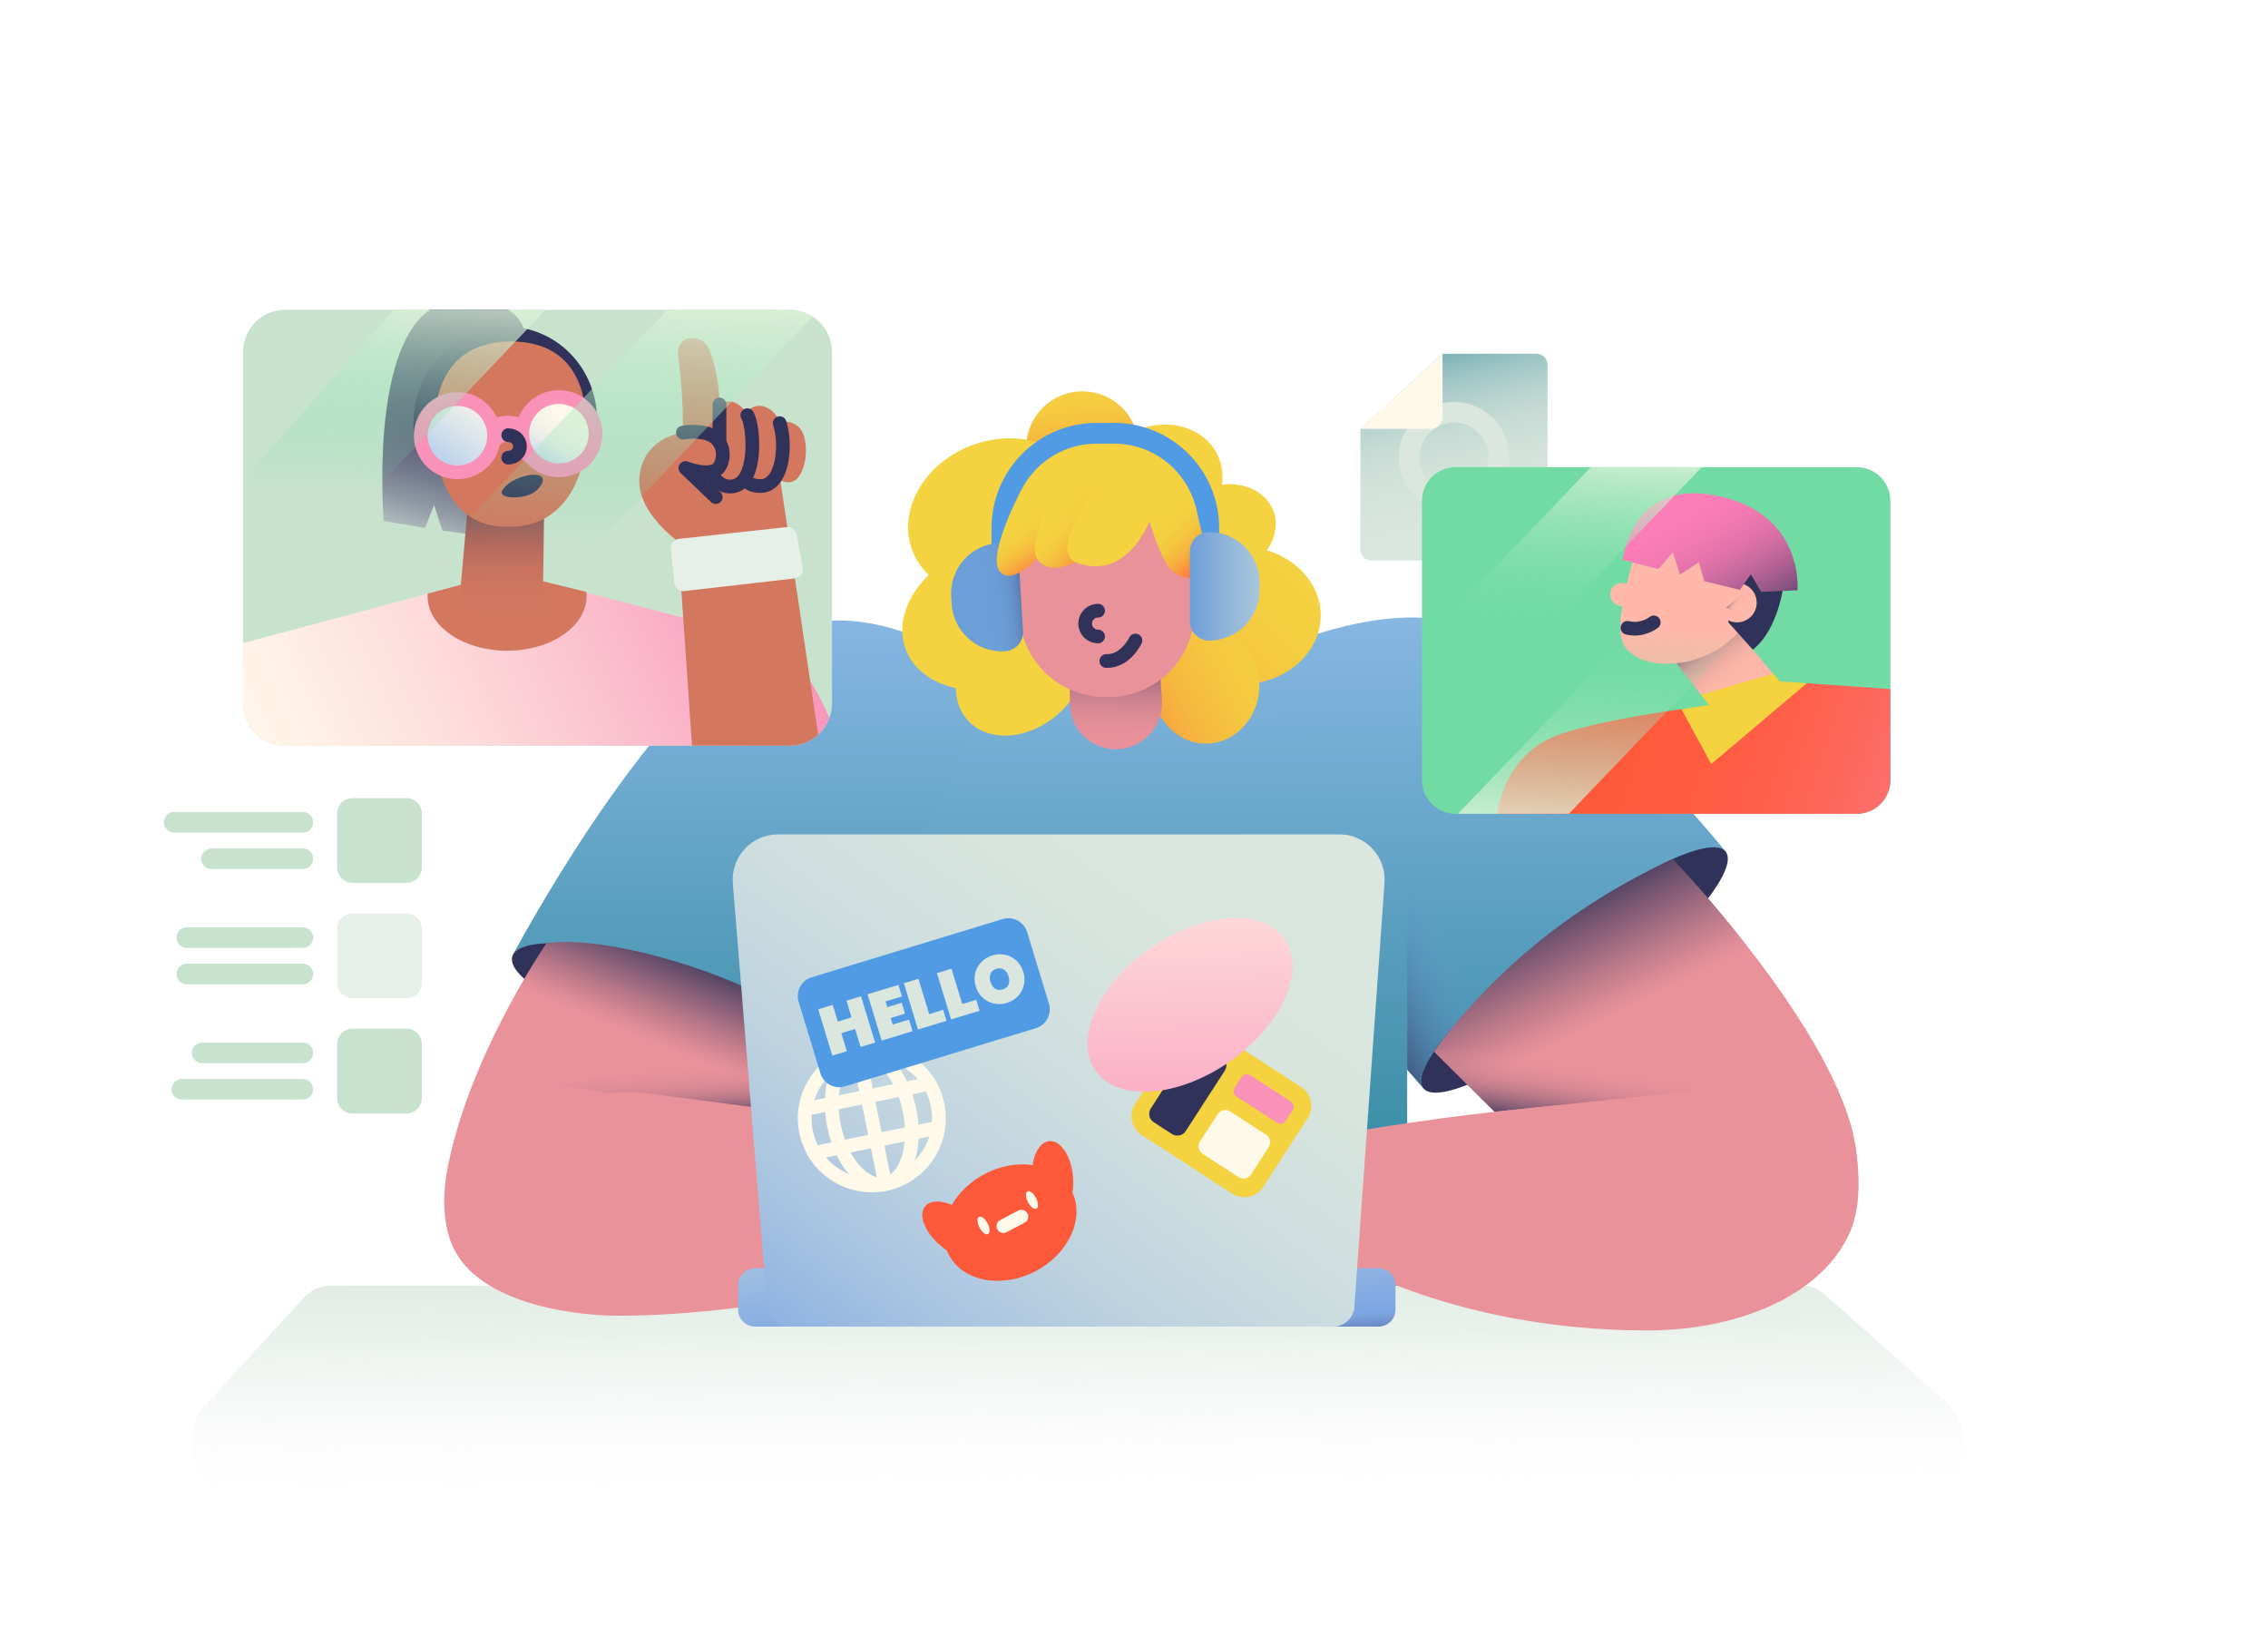 <svg width="1654" height="1200" viewBox="0 0 1654 1200" fill="none" xmlns="http://www.w3.org/2000/svg">
<path d="M168.781 1089.72H1402.47C1431.11 1089.72 1442.74 1043.12 1419.29 1022.34L1331.04 944.108C1326.11 939.74 1320.23 937.396 1314.22 937.396H240.559C233.536 937.396 226.746 940.585 221.427 946.383L149.65 1024.61C129.077 1047.04 141.62 1089.72 168.781 1089.72Z" fill="url(#paint0_linear_3199_5507)"/>
<path d="M886.617 493.756C920.51 475.617 1005.9 435.626 1067.54 455.713C1146.08 481.307 1258.73 621.251 1258.73 621.251C1225.06 642.031 1185.76 665.242 1147.08 697.403C1105.25 732.179 1066.05 762.112 1038.14 793.532C1032.6 787.391 1031.78 785.977 1026.24 779.836L886.617 493.756Z" fill="url(#paint1_linear_3199_5507)"/>
<path d="M1026.24 779.837L1026.21 649.627L1117.2 735.348L1038.6 794.056L1026.24 779.837Z" fill="url(#paint2_linear_3199_5507)"/>
<path d="M886.619 493.756C876.315 499.271 864.963 502.539 853.304 503.346L759.098 509.867C746.253 510.756 733.593 506.427 723.982 497.857C723.982 497.857 611.562 559.234 611.562 732.71C611.562 906.187 611.562 937.396 611.562 937.396H1026.19C1026.19 937.396 1026.24 923.228 1026.24 732.71C1026.24 542.193 886.619 493.756 886.619 493.756Z" fill="url(#paint3_linear_3199_5507)"/>
<path d="M1253.35 799.014L1094.95 815.505L1050.36 771.322C1050.36 771.322 1078.9 765.566 1119.09 769.371C1171.82 774.364 1253.35 799.014 1253.35 799.014Z" fill="url(#paint4_linear_3199_5507)"/>
<path d="M1166.84 730.916C1227.7 683.27 1268.74 634.049 1258.51 620.977C1248.27 607.905 1190.64 635.931 1129.78 683.576C1068.92 731.222 1027.88 780.443 1038.11 793.515C1048.35 806.588 1105.98 778.561 1166.84 730.916Z" fill="#313259"/>
<path d="M1342.09 909.837C1311.92 947.236 1229.47 948.793 1186.84 906.553L1088.84 809.451L1045.79 766.784C1054.55 753.965 1062.99 744.349 1073.16 733.047C1121.55 679.283 1175.9 646.537 1219.93 626.371C1247.71 655.852 1268.35 681.946 1282.25 700.354C1314.16 742.593 1347.54 795.327 1353.46 837.306C1357.46 865.673 1356.23 892.314 1342.09 909.837Z" fill="url(#paint5_linear_3199_5507)"/>
<path d="M1248.41 794.124L1090.02 810.616L1045.43 766.433C1045.43 766.433 1073.96 760.677 1114.16 764.482C1166.89 769.474 1248.41 794.124 1248.41 794.124Z" fill="url(#paint6_linear_3199_5507)"/>
<path d="M1350.91 893.668C1358.45 846.738 1329.39 810.872 1274.67 804.206C1245.95 800.707 1223.3 799.638 1158.94 804.206C1097.78 808.546 1037.13 816.797 994.733 823.881C985.286 825.459 934.363 839.149 918.442 854.353C906.745 865.523 918.606 880.519 929.906 888.574C938.784 894.902 966.586 912.157 966.586 912.157C966.586 912.157 1054.37 970.055 1201.13 970.055C1273.86 970.054 1334.54 940.097 1350.91 893.668Z" fill="#EA929A"/>
<path d="M994.747 912.6C994.747 912.6 958.321 903.967 967.944 926.531C975.647 944.592 974.777 955.662 962.681 959.171C950.756 962.63 936.78 943.926 932.723 924.34C927.349 898.401 937.143 879.694 961.102 877.619C971.231 876.741 994.747 874.764 994.747 874.764L994.747 912.6Z" fill="#EA929A"/>
<path d="M994.744 858.16C953.166 861.749 909.014 865.714 898.228 899.52C887.525 933.063 889.646 955.234 899.852 957.963C913.667 961.656 922.318 952.156 923.797 934.027C925.275 915.898 931.016 908.99 941.846 904.055C955.27 897.938 994.745 896.632 994.745 896.632V858.16H994.744Z" fill="#EA929A"/>
<path d="M938.012 854.622C938.012 854.622 896.439 860.791 874.686 882.546C852.932 904.3 829.253 929.159 840.924 942.225C849.683 952.031 868.667 941.137 878.438 931.365C888.209 921.593 901.028 904.514 909.908 896.963C928.126 881.471 947.992 878.273 994.745 879.209V849.877L938.012 854.622Z" fill="#EA929A"/>
<path d="M994.746 823.939C994.746 823.939 882.856 843.082 851.357 858.17C817.967 874.165 811.428 887.739 817.313 898.809C823.167 909.824 845.638 904.041 859.484 898.164C873.331 892.287 994.746 859.655 994.746 859.655V823.939Z" fill="#EA929A"/>
<path d="M931.091 915.645C929.759 897.796 937.139 879.695 961.098 877.619" stroke="#313259" stroke-width="10" stroke-miterlimit="10" stroke-linecap="round" stroke-linejoin="round"/>
<path d="M940.156 866.289C940.156 866.289 913.027 869.492 899.185 896.632C895.761 903.346 893.363 917.666 893.363 917.666" stroke="#313259" stroke-width="10" stroke-miterlimit="10" stroke-linecap="round" stroke-linejoin="round"/>
<path d="M968.75 913.25C968.75 913.25 974.299 909.939 982.539 911.207" stroke="#313259" stroke-width="10" stroke-miterlimit="10" stroke-linecap="round" stroke-linejoin="round"/>
<path d="M928.951 856.598C928.951 856.598 897.187 861.569 874.683 882.546C864.852 891.709 855.191 903.017 855.191 903.017" stroke="#313259" stroke-width="10" stroke-miterlimit="10" stroke-linecap="round" stroke-linejoin="round"/>
<path d="M611.562 751.83L601.194 769.683L374.109 696.08C374.109 696.08 466.301 521.649 550.091 469.876C633.881 418.103 723.982 497.858 723.982 497.858L611.562 751.83Z" fill="url(#paint7_linear_3199_5507)"/>
<path d="M602.706 767.009C607.35 751.74 559.832 723.762 496.572 704.519C433.311 685.277 378.264 682.055 373.62 697.324C368.976 712.593 416.494 740.57 479.754 759.813C543.014 779.056 598.062 782.278 602.706 767.009Z" fill="#313259"/>
<path d="M611.562 751.831V627.365L497.383 746.808L601.194 769.684L611.562 751.831Z" fill="url(#paint8_linear_3199_5507)"/>
<path d="M398.551 687.75C398.551 687.75 341.369 770.46 326.02 853.848C322.331 873.887 323.567 895.124 330.453 909.196C339.685 928.062 358.268 930.833 386.333 930.029C450.369 928.194 508.836 893.115 541.435 837.964L555.152 814.757L595.109 751.588C558.207 716.02 446.018 680.483 398.551 687.75Z" fill="url(#paint9_linear_3199_5507)"/>
<path d="M407.043 791.309L555.155 814.758L569.286 790.852C569.286 790.852 558.298 785.117 524.357 780.315C484.734 774.708 407.043 791.309 407.043 791.309Z" fill="url(#paint10_linear_3199_5507)"/>
<path d="M342.143 855.215C372.292 812.76 423.757 790.843 475.387 797.592C550.071 807.355 668.458 822.859 694.643 827.096C723.979 831.844 730.024 836.446 731.233 851.439C732.793 870.786 682.126 906.107 660.019 919.723C644.108 929.522 626.911 936.715 589.625 944.847C557.975 951.749 501.875 959.334 451.116 959.334C413.899 959.334 343.663 948.505 328.716 904.8C323.426 889.332 330.346 871.828 342.143 855.215Z" fill="#EA929A"/>
<path d="M637.656 920.706C643.614 919.549 658.534 923.25 669.385 939.011C680.503 955.158 685.783 968.349 700.561 966.668C715.339 964.987 721.581 946.331 701.866 916.197C682.15 886.062 668.609 885.685 643.959 889.277L637.656 920.706Z" fill="#EA929A"/>
<path d="M643.957 860.486C643.957 860.486 703.776 867.976 742.368 903.869C770.069 929.633 780.017 951.095 761.914 960.891C744.227 970.463 728.309 941.079 718.096 930.684C692.826 904.965 643.957 890.651 643.957 890.651V860.486Z" fill="#EA929A"/>
<path d="M643.957 840.854C643.957 840.854 727.178 850.813 772.247 888.73C796.762 909.355 813.447 935.453 806.126 947.48C798.804 959.508 780.032 963.5 757.29 934.865C734.547 906.231 661.515 872.29 643.958 866.883L643.957 840.854Z" fill="#EA929A"/>
<path d="M643.902 834.427C643.902 834.427 722.705 831.843 763.06 877.859C793.679 912.772 786.775 935.066 768.199 936.714C748.425 938.469 734.096 893.854 707.487 881.879C686.717 872.532 643.956 866.884 643.956 866.884L643.902 834.427Z" fill="#EA929A"/>
<path d="M643.902 834.428C643.902 834.428 696.761 829.75 724.716 825.95C751.2 822.349 761.543 828.652 762.593 840.172C763.643 851.691 752.05 862.47 723.433 867.041C689.027 872.538 643.956 866.885 643.956 866.885L643.902 834.428Z" fill="#EA929A"/>
<path d="M702.209 917.334C682.494 887.201 664.617 887.499 659.488 888.194" stroke="#313259" stroke-width="10" stroke-miterlimit="10" stroke-linecap="round" stroke-linejoin="round"/>
<path d="M687.633 872.533C687.633 872.533 712.1 876.979 742.371 903.872C761.77 921.105 771.61 937.617 770.799 948.639" stroke="#313259" stroke-width="10" stroke-miterlimit="10" stroke-linecap="round" stroke-linejoin="round"/>
<path d="M704.309 854.49C704.309 854.49 747.816 868.007 772.247 888.731" stroke="#313259" stroke-width="10" stroke-miterlimit="10" stroke-linecap="round" stroke-linejoin="round"/>
<path d="M744.356 859.739C744.356 859.739 720.911 846.816 689.879 839.171C673.764 835.201 646.75 834.189 646.75 834.189" stroke="#313259" stroke-width="10" stroke-miterlimit="10" stroke-linecap="round" stroke-linejoin="round"/>
<path d="M650.261 923.337C650.261 923.337 643.939 919.24 637.656 920.705" stroke="#313259" stroke-width="10" stroke-miterlimit="10" stroke-linecap="round" stroke-linejoin="round"/>
<path d="M904.837 499.013C937.046 499.013 963.155 476.517 963.155 448.768C963.155 421.019 937.046 398.523 904.837 398.523C872.629 398.523 846.52 421.019 846.52 448.768C846.52 476.517 872.629 499.013 904.837 499.013Z" fill="url(#paint11_linear_3199_5507)"/>
<path d="M879.426 542.192C900.987 542.192 918.466 523.099 918.466 499.545C918.466 475.992 900.987 456.898 879.426 456.898C857.865 456.898 840.387 475.992 840.387 499.545C840.387 523.099 857.865 542.192 879.426 542.192Z" fill="url(#paint12_linear_3199_5507)"/>
<path d="M903.355 416.697C923.678 408.973 935.001 389.155 928.646 372.434C922.291 355.712 900.664 348.419 880.341 356.144C860.018 363.869 848.695 383.686 855.05 400.408C861.405 417.129 883.032 424.422 903.355 416.697Z" fill="#F4D240"/>
<path d="M751.01 340.571C743.032 319.577 753.697 296.046 774.83 288.014C795.963 279.982 819.563 290.49 827.541 311.484C835.52 332.478 824.855 356.008 803.722 364.04C782.588 372.073 758.989 361.565 751.01 340.571Z" fill="url(#paint13_linear_3199_5507)"/>
<path d="M748.427 429.964C783.279 416.717 802.585 382.436 791.548 353.395C780.511 324.354 743.31 311.551 708.457 324.799C673.605 338.046 654.299 372.327 665.336 401.368C676.374 430.409 713.575 443.212 748.427 429.964Z" fill="#F4D240"/>
<path d="M860.668 388.945C884.399 379.925 897.168 355.593 889.189 334.598C881.209 313.603 855.503 303.896 831.773 312.916C808.042 321.936 795.273 346.268 803.252 367.262C811.232 388.257 836.938 397.965 860.668 388.945Z" fill="#F4D240"/>
<path d="M815.27 390.245C839 381.225 851.769 356.894 843.79 335.899C835.811 314.904 810.105 305.197 786.374 314.217C762.644 323.237 749.875 347.568 757.854 368.563C765.833 389.558 791.539 399.265 815.27 390.245Z" fill="#F4D240"/>
<path d="M743.588 497.262C779.291 483.691 800.026 451.092 789.901 424.45C779.775 397.808 742.624 387.212 706.92 400.783C671.217 414.354 650.482 446.953 660.607 473.595C670.733 500.237 707.885 510.833 743.588 497.262Z" fill="#F4D240"/>
<path d="M772.35 520.019C793.986 500.439 799.258 471.011 784.126 454.288C768.994 437.566 739.188 439.881 717.553 459.461C695.918 479.04 690.646 508.468 705.778 525.191C720.909 541.914 750.715 539.598 772.35 520.019Z" fill="#F4D240"/>
<path d="M881.524 467.113C877.339 467.113 873.947 463.721 873.947 459.536V384.893C873.947 351.04 846.406 323.497 812.554 323.497H799.651C765.799 323.497 738.258 351.04 738.258 384.893V459.536C738.258 463.721 734.866 467.113 730.682 467.113C726.497 467.113 723.105 463.721 723.105 459.536V384.893C723.105 342.684 757.444 308.344 799.651 308.344H812.554C854.762 308.344 889.1 342.684 889.1 384.893V459.536C889.1 463.721 885.708 467.113 881.524 467.113Z" fill="#519BE5"/>
<path d="M846.009 490.656L847.41 510.207C848.77 529.173 834.165 545.501 815.166 546.256C796.064 547.014 780.164 531.732 780.164 512.614V492.808L846.009 490.656Z" fill="url(#paint14_linear_3199_5507)"/>
<path d="M743.434 445.814V412.603C743.434 387.805 763.535 367.703 788.331 367.703H826.106C850.903 367.703 871.004 387.805 871.004 412.603V445.814C871.004 480.299 843.049 508.255 808.565 508.255H805.873C771.388 508.255 743.434 480.299 743.434 445.814Z" fill="#EA929A"/>
<path d="M828.028 467.02C828.028 467.02 820.717 482.503 806.793 481.948" stroke="#313259" stroke-width="10" stroke-miterlimit="10" stroke-linecap="round" stroke-linejoin="round"/>
<path d="M800.792 464.082C795.591 464.082 791.375 459.866 791.375 454.665C791.375 449.464 795.591 445.248 800.792 445.248" stroke="#313259" stroke-width="10" stroke-miterlimit="10" stroke-linecap="round" stroke-linejoin="round"/>
<path d="M732.942 474.859C740.624 474.407 746.486 467.812 746.034 460.129L743.025 408.984C742.574 401.302 735.979 395.44 728.296 395.892C707.993 397.086 692.503 414.514 693.697 434.818L694.017 440.258C695.212 460.563 712.639 476.054 732.942 474.859Z" fill="url(#paint15_linear_3199_5507)"/>
<path d="M841.119 373.074C841.119 373.074 825.292 425.614 784.296 410.039C772.019 405.374 767.509 389.417 786.386 357.543H846.058L841.119 373.074Z" fill="#F4D240"/>
<path d="M831.785 357.543C831.785 357.543 844.601 409.069 855.431 416.892C871.44 428.456 882.343 413.107 882.343 413.107L872.042 369.698C863.931 361.899 853.115 357.543 841.863 357.543H831.785Z" fill="url(#paint16_linear_3199_5507)"/>
<path d="M774.864 357.543C774.864 357.543 751.619 394.203 757.386 406.254C757.386 406.254 738.342 427.467 729.285 416.846C719.214 405.035 744.695 357.543 744.695 357.543H774.864Z" fill="url(#paint17_linear_3199_5507)"/>
<path d="M798.48 357.543C798.48 357.543 765.249 401.158 784.298 410.039C784.298 410.039 764.313 420.348 756.327 407.375C748.191 394.157 771.593 357.543 771.593 357.543H798.48Z" fill="url(#paint18_linear_3199_5507)"/>
<path d="M881.743 467.019C874.047 467.019 867.809 460.781 867.809 453.084V401.851C867.809 394.155 874.047 387.916 881.743 387.916C902.081 387.916 918.568 404.404 918.568 424.743V430.193C918.568 450.531 902.081 467.019 881.743 467.019Z" fill="url(#paint19_linear_3199_5507)"/>
<path d="M1120.51 257.939H1052.02L992.133 312.692V400.656C992.133 405.118 995.75 408.735 1000.21 408.735H1120.51C1124.97 408.735 1128.59 405.118 1128.59 400.656V266.02C1128.59 261.557 1124.97 257.939 1120.51 257.939Z" fill="url(#paint20_linear_3199_5507)"/>
<path d="M1060.36 366.096C1078.45 366.096 1093.12 351.429 1093.12 333.338C1093.12 315.246 1078.45 300.58 1060.36 300.58C1042.27 300.58 1027.61 315.246 1027.61 333.338C1027.61 351.429 1042.27 366.096 1060.36 366.096Z" stroke="#DBE7DE" stroke-width="15" stroke-miterlimit="10" stroke-linecap="round" stroke-linejoin="round"/>
<path d="M1052.02 257.939V303.941C1052.02 308.774 1048.1 312.693 1043.27 312.693H992.133L1052.02 257.939Z" fill="#FFF9E9"/>
<path d="M296.398 643.753H257.15C250.916 643.753 245.863 638.699 245.863 632.465V593.215C245.863 586.981 250.916 581.928 257.15 581.928H296.398C302.632 581.928 307.685 586.981 307.685 593.215V632.465C307.685 638.698 302.632 643.753 296.398 643.753Z" fill="#C7E2CD"/>
<path d="M220.869 599.557H127.012" stroke="#C7E2CD" stroke-width="15" stroke-miterlimit="10" stroke-linecap="round" stroke-linejoin="round"/>
<path d="M220.868 626.125H154.18" stroke="#C7E2CD" stroke-width="15" stroke-miterlimit="10" stroke-linecap="round" stroke-linejoin="round"/>
<path d="M296.398 727.807H257.15C250.916 727.807 245.863 722.754 245.863 716.52V677.27C245.863 671.036 250.916 665.982 257.15 665.982H296.398C302.632 665.982 307.685 671.036 307.685 677.27V716.52C307.685 722.753 302.632 727.807 296.398 727.807Z" fill="#E6EFE8"/>
<path d="M220.868 683.611H136.191" stroke="#C7E2CD" stroke-width="15" stroke-miterlimit="10" stroke-linecap="round" stroke-linejoin="round"/>
<path d="M220.868 710.18H136.191" stroke="#C7E2CD" stroke-width="15" stroke-miterlimit="10" stroke-linecap="round" stroke-linejoin="round"/>
<path d="M296.398 811.864H257.15C250.916 811.864 245.863 806.81 245.863 800.577V761.326C245.863 755.093 250.916 750.039 257.15 750.039H296.398C302.632 750.039 307.685 755.093 307.685 761.326V800.577C307.685 806.81 302.632 811.864 296.398 811.864Z" fill="#C7E2CD"/>
<path d="M220.871 767.666H147.391" stroke="#C7E2CD" stroke-width="15" stroke-miterlimit="10" stroke-linecap="round" stroke-linejoin="round"/>
<path d="M220.866 794.234H132.566" stroke="#C7E2CD" stroke-width="15" stroke-miterlimit="10" stroke-linecap="round" stroke-linejoin="round"/>
<path d="M575.966 543.659H207.992C190.981 543.659 177.191 529.869 177.191 512.857V256.669C177.191 239.658 190.981 225.867 207.992 225.867H575.967C592.977 225.867 606.767 239.658 606.767 256.669V512.857C606.766 529.869 592.977 543.659 575.966 543.659Z" fill="#C7E2CD"/>
<path d="M555.834 465.517C517.164 455.048 384.149 420.947 384.149 420.947L341.693 424.832L177.191 468.943V512.853C177.191 529.865 190.981 543.655 207.992 543.655H575.967C589.187 543.655 600.459 535.323 604.826 523.625C593.353 496.852 577.136 471.285 555.834 465.517Z" fill="url(#paint21_linear_3199_5507)"/>
<path d="M279.88 379.931L309.98 384.98L316.57 368.261L322.559 386.895L354.169 391.054L382.707 242.322C382.707 242.322 381.413 232.787 370.637 225.867H313.488C269.406 256.328 279.88 379.931 279.88 379.931Z" fill="url(#paint22_linear_3199_5507)"/>
<path d="M491.68 354.955L504.678 543.656H575.961C583.92 543.656 591.174 540.636 596.641 535.68L568.753 347.899C566.552 333.074 553.542 322.282 538.565 322.86L519.854 323.581C503.295 324.219 490.541 338.422 491.68 354.955Z" fill="#D3785F"/>
<path d="M517.944 302.445C517.944 302.445 528.08 284.034 541.647 297.601C553.212 309.167 549.381 359.247 532.457 356.795C519.506 354.919 516.322 341.379 517.944 337.595C521.124 330.176 517.944 302.445 517.944 302.445Z" fill="#D3785F"/>
<path d="M540.157 304.865C540.157 304.865 550.352 288.092 563.996 300.452C575.628 310.989 571.775 356.611 554.754 354.378C541.729 352.669 538.526 340.334 540.157 336.887C543.355 330.128 540.157 304.865 540.157 304.865Z" fill="#D3785F"/>
<path d="M561.69 314.261C561.69 314.261 570.39 301.611 582.032 310.933C591.958 318.879 588.67 353.287 574.145 351.602C563.03 350.313 560.298 341.011 561.69 338.411C564.419 333.313 561.69 314.261 561.69 314.261Z" fill="#D3785F"/>
<path d="M503.541 401.394C503.541 401.394 464.528 377.574 466.242 348.957C467.956 320.34 495.834 312.22 513 315.441C530.167 318.662 528.979 336.293 523.571 341.701C517.339 347.934 499.835 341.266 499.835 341.266L510.297 362.471L503.541 401.394Z" fill="#D3785F"/>
<path d="M497.593 325.171C497.593 325.171 499.83 300.265 494.586 259.31C493.872 253.728 496.32 248.287 501.767 246.875C508.042 245.249 514.551 248.513 516.996 254.517C523.602 270.74 527.673 294.161 522.088 324.609L497.593 325.171Z" fill="#D3785F"/>
<path d="M573.732 384.302L495.184 392.901C491.531 393.301 488.881 396.568 489.244 400.225L491.7 424.963C492.07 428.686 495.415 431.385 499.132 430.959L579.593 421.737C583.441 421.296 586.115 417.695 585.424 413.884L581.056 389.77C580.429 386.307 577.23 383.919 573.732 384.302Z" fill="#E6EFE8"/>
<path d="M369.807 474.449C401.83 474.449 427.789 456.661 427.789 434.718C427.789 433.656 427.727 432.603 427.608 431.561L384.147 420.947L341.691 424.832L311.892 432.823C311.848 433.451 311.824 434.082 311.824 434.717C311.825 456.661 337.785 474.449 369.807 474.449Z" fill="#D3785F"/>
<path d="M301.438 309.048C301.438 271.369 330.639 237.982 368.413 237.982C406.188 237.982 435.389 268.527 435.389 306.205C435.389 343.883 400.741 363.28 374.213 360.892C350.396 358.749 301.438 346.726 301.438 309.048Z" fill="#313259"/>
<path d="M396.912 364.102L395.802 447.7L334.477 444.698L341.969 360.176L396.912 364.102Z" fill="url(#paint23_linear_3199_5507)"/>
<path d="M316.927 316.487C315.25 266.082 341.822 248.975 372.532 248.975C403.242 248.975 427.783 265.017 427.783 312.933C427.783 350.219 409.893 383.998 372.532 383.998C333.684 385.783 318.166 353.752 316.927 316.487Z" fill="#D3785F"/>
<path d="M389.629 346.145C382.755 346.139 371.4 349.923 366.571 357.126C362.036 363.893 381.112 364.129 388.709 359.414C395.234 355.364 400.444 346.153 389.629 346.145Z" fill="#313259"/>
<path d="M353.246 328.084C353.246 319.575 360.901 312.676 370.343 312.676C379.786 312.676 387.44 319.574 387.44 328.084" stroke="#F991B9" stroke-width="19" stroke-miterlimit="10" stroke-linecap="round" stroke-linejoin="round"/>
<path d="M407.597 342.921C422.355 342.921 434.319 330.957 434.319 316.198C434.319 301.439 422.355 289.475 407.597 289.475C392.839 289.475 380.875 301.439 380.875 316.198C380.875 330.957 392.839 342.921 407.597 342.921Z" fill="url(#paint24_linear_3199_5507)" stroke="#F991B9" stroke-width="10" stroke-miterlimit="10" stroke-linecap="round" stroke-linejoin="round"/>
<path d="M333.566 344.392C348.324 344.392 360.288 332.427 360.288 317.669C360.288 302.91 348.324 290.945 333.566 290.945C318.808 290.945 306.844 302.91 306.844 317.669C306.844 332.427 318.808 344.392 333.566 344.392Z" fill="url(#paint25_linear_3199_5507)" stroke="#F991B9" stroke-width="10" stroke-miterlimit="10" stroke-linecap="round" stroke-linejoin="round"/>
<path d="M370.648 333.702C375.378 333.702 379.213 330.028 379.213 325.495C379.213 320.962 375.378 317.287 370.648 317.287" stroke="#313259" stroke-width="10" stroke-miterlimit="10" stroke-linecap="round" stroke-linejoin="round"/>
<path d="M545.036 302.729C549.963 310.823 552.813 352.912 533.878 354.666C525.453 355.446 520.667 349.417 518.652 344.062" stroke="#313259" stroke-width="10" stroke-miterlimit="10" stroke-linecap="round" stroke-linejoin="round"/>
<path d="M568.625 308.545C573.92 325.223 570.691 354.24 554.754 354.378C545.58 354.457 543.383 349.219 543.383 349.219" stroke="#313259" stroke-width="10" stroke-miterlimit="10" stroke-linecap="round" stroke-linejoin="round"/>
<path d="M524.719 294.932V322.711" stroke="#313259" stroke-width="10" stroke-miterlimit="10" stroke-linecap="round" stroke-linejoin="round"/>
<path d="M521.973 362.471L499.835 341.266C499.835 341.266 517.338 347.934 523.571 341.701C528.979 336.292 530.167 318.661 513 315.441C508.518 314.6 503.306 314.532 498.02 315.401" stroke="#313259" stroke-width="10" stroke-miterlimit="10" stroke-linecap="round" stroke-linejoin="round"/>
<path d="M592.679 230.795L319.107 518.474H208.406L486.664 225.867H575.965C582.128 225.867 587.863 227.674 592.679 230.795Z" fill="url(#paint26_linear_3199_5507)"/>
<path d="M177.191 457.99V350.357L287.235 225.867H397.933L177.191 457.99Z" fill="url(#paint27_linear_3199_5507)"/>
<path d="M1354.13 593.383H1061.49C1047.96 593.383 1037 582.416 1037 568.888V365.151C1037 351.623 1047.96 340.656 1061.49 340.656H1354.13C1367.65 340.656 1378.62 351.623 1378.62 365.151V568.888C1378.62 582.416 1367.65 593.383 1354.13 593.383Z" fill="#71DBA3"/>
<path d="M1226.22 517.051C1226.22 517.051 1168.22 524.79 1137.68 535.346C1102.33 547.561 1093.8 580.288 1091.79 593.382H1354.13C1367.66 593.382 1378.62 582.415 1378.62 568.887V502.411L1317.67 498.158C1317.67 498.158 1290.71 518.07 1264.82 521.503C1241.36 524.614 1226.22 517.051 1226.22 517.051Z" fill="url(#paint28_linear_3199_5507)"/>
<path d="M1240.42 506.496C1240.42 506.496 1251.28 522.022 1278.22 513.181C1302.19 505.314 1293.17 491.141 1293.17 491.141L1265.25 458.412L1219.38 479.549L1240.42 506.496Z" fill="url(#paint29_linear_3199_5507)"/>
<path d="M1223.2 369.306C1223.2 369.306 1203.85 370.239 1194.92 395.481C1191.15 406.115 1185.79 427.133 1184.93 432.507C1183.09 443.938 1177.45 464.564 1187.11 474.226C1202.64 489.756 1238.85 486.016 1259.57 468.571C1277.13 453.795 1280.85 444.556 1281.11 435.5C1281.36 426.535 1280.69 403.555 1280.69 403.555C1280.46 384.574 1265.01 369.305 1246.03 369.305H1223.2V369.306Z" fill="#FFB8A9"/>
<path d="M1301.96 415.224C1301.96 415.224 1300.69 455.546 1278.32 473.725L1260.43 453.797L1260.59 412.186L1301.96 415.224Z" fill="#313259"/>
<path d="M1206.05 453.797C1206.05 453.797 1197.87 460.494 1186.89 457.754" stroke="#313259" stroke-width="10" stroke-miterlimit="10" stroke-linecap="round" stroke-linejoin="round"/>
<path d="M1247.97 557.081L1317.66 498.159L1297.98 496.786L1293.17 491.143L1240.42 506.498L1246.34 514.08C1246.34 514.08 1238.23 515.192 1226.21 517.052L1247.97 557.081Z" fill="#F4D240"/>
<path d="M1197.07 444.792L1180.98 441.646C1176.46 440.763 1173.51 436.384 1174.39 431.865C1175.28 427.346 1179.66 424.398 1184.18 425.281L1200.27 428.427C1204.79 429.31 1207.74 433.689 1206.85 438.208C1205.97 442.728 1201.59 445.675 1197.07 444.792Z" fill="#FFB8A9"/>
<path d="M1266.74 453.798C1274.68 453.798 1281.11 447.366 1281.11 439.432C1281.11 431.498 1274.68 425.066 1266.74 425.066C1258.81 425.066 1252.38 431.498 1252.38 439.432C1252.38 447.366 1258.81 453.798 1266.74 453.798Z" fill="#FFB8A9"/>
<path d="M1310.87 430.406C1310.87 430.406 1316.36 372.784 1249.18 360.91C1189.49 350.359 1183.4 408.156 1183.4 408.156L1209.47 414.946L1219.97 402.665L1225.16 418.992L1238.94 409.889L1242.9 423.76L1268.81 430.071L1276.83 418.773L1284.39 431.562L1310.87 430.406Z" fill="url(#paint30_linear_3199_5507)"/>
<path d="M1270.72 433.131L1258.92 443.069L1269 448.681L1270.72 433.131Z" fill="url(#paint31_linear_3199_5507)"/>
<path d="M1287.19 359.693H1368.01L1144.09 593.331H1063.27L1287.19 359.693Z" fill="url(#paint32_linear_3199_5507)"/>
<path d="M1036.99 554.368V469.682L1160.13 340.654H1240.95L1164.98 420.259L1036.99 554.368Z" fill="url(#paint33_linear_3199_5507)"/>
<path d="M1005.29 967.257H550.675C543.826 967.257 538.273 961.704 538.273 954.855V937.121C538.273 930.272 543.826 924.719 550.675 924.719H1005.29C1012.14 924.719 1017.7 930.272 1017.7 937.121V954.855C1017.7 961.705 1012.14 967.257 1005.29 967.257Z" fill="url(#paint34_linear_3199_5507)"/>
<path d="M972.328 967.258H574.91C566.877 967.258 560.189 961.091 559.538 953.084L534.431 644.057C532.869 624.824 548.055 608.354 567.35 608.354H976.748C995.911 608.354 1011.05 624.609 1009.69 643.725L987.711 952.929C987.138 961.002 980.421 967.258 972.328 967.258Z" fill="url(#paint35_linear_3199_5507)"/>
<path d="M635.797 864.336C662.826 864.336 684.738 842.424 684.738 815.393C684.738 788.362 662.826 766.449 635.797 766.449C608.767 766.449 586.855 788.362 586.855 815.393C586.855 842.424 608.767 864.336 635.797 864.336Z" stroke="#FFF9E9" stroke-width="10" stroke-miterlimit="10" stroke-linecap="round" stroke-linejoin="round"/>
<path d="M645.576 863.296C660.79 860.194 668.745 836.208 663.345 809.724C657.944 783.239 641.233 764.284 626.02 767.386C610.806 770.489 602.851 794.474 608.251 820.959C613.652 847.444 630.363 866.399 645.576 863.296Z" stroke="#FFF9E9" stroke-width="10" stroke-miterlimit="10" stroke-linecap="round" stroke-linejoin="round"/>
<path d="M587.391 808.611L677.725 790.193" stroke="#FFF9E9" stroke-width="10" stroke-miterlimit="10" stroke-linecap="round" stroke-linejoin="round"/>
<path d="M626.02 767.436L645.573 863.349" stroke="#FFF9E9" stroke-width="10" stroke-miterlimit="10" stroke-linecap="round" stroke-linejoin="round"/>
<path d="M593.832 840.599L684.243 822.166" stroke="#FFF9E9" stroke-width="10" stroke-miterlimit="10" stroke-linecap="round" stroke-linejoin="round"/>
<path d="M755.416 749.68L616.195 792.095C608.615 794.404 600.598 790.131 598.289 782.55L582.42 730.457C580.11 722.877 584.383 714.859 591.964 712.55L731.184 670.134C738.764 667.825 746.782 672.098 749.091 679.679L764.96 731.772C767.269 739.353 762.996 747.37 755.416 749.68Z" fill="#519BE5"/>
<path d="M627.93 726.421L638.211 760.17L627.63 763.394L623.622 750.237L613.565 753.301L617.573 766.457L606.991 769.681L596.711 735.933L607.292 732.709L610.995 744.864L621.052 741.8L617.349 729.645L627.93 726.421ZM645.848 730.183L647.112 734.329L657.598 731.135L660.023 739.095L649.537 742.29L650.989 747.057L662.905 743.426L665.475 751.863L642.978 758.717L632.697 724.969L655.195 718.115L657.765 726.552L645.848 730.183ZM677.621 739.412L687.821 736.304L690.26 744.313L669.479 750.644L659.198 716.896L669.779 713.672L677.621 739.412ZM701.739 732.064L711.939 728.957L714.379 736.965L693.597 743.296L683.317 709.547L693.898 706.324L701.739 732.064ZM724.832 731.695C721.724 731.01 718.989 729.587 716.629 727.423C714.268 725.26 712.585 722.526 711.578 719.221C710.571 715.916 710.444 712.708 711.198 709.596C711.951 706.485 713.429 703.785 715.633 701.499C717.835 699.213 720.527 697.586 723.704 696.618C726.882 695.649 730.014 695.503 733.102 696.177C736.19 696.852 738.906 698.273 741.251 700.441C743.595 702.609 745.271 705.345 746.278 708.65C747.285 711.956 747.419 715.161 746.682 718.268C745.944 721.376 744.475 724.08 742.278 726.382C740.079 728.684 737.407 730.314 734.261 731.272C731.083 732.239 727.94 732.382 724.832 731.695ZM735.5 717.898C736.232 716.199 736.25 714.205 735.553 711.917C734.847 709.597 733.716 707.937 732.16 706.934C730.605 705.932 728.779 705.751 726.681 706.389C724.552 707.038 723.121 708.212 722.389 709.911C721.656 711.61 721.643 713.619 722.35 715.939C723.047 718.227 724.173 719.872 725.728 720.875C727.284 721.877 729.126 722.053 731.255 721.404C733.353 720.766 734.767 719.597 735.5 717.898Z" fill="#DBE7DE"/>
<path d="M898.615 870.286L832.619 827.583C825.049 822.685 822.883 812.577 827.781 805.007L860.318 754.717C865.216 747.147 875.323 744.98 882.892 749.879L948.889 792.583C956.459 797.481 958.625 807.588 953.727 815.158L921.19 865.448C916.292 873.018 906.185 875.185 898.615 870.286Z" fill="#F4D240"/>
<path d="M854.686 826.849L841.393 818.248C838.029 816.071 837.066 811.579 839.243 808.214L867.77 764.122C869.947 760.757 874.439 759.795 877.803 761.972L891.096 770.573C894.461 772.75 895.423 777.242 893.246 780.606L864.719 824.699C862.543 828.064 858.051 829.026 854.686 826.849Z" fill="#313259"/>
<path d="M903.325 858.318L877.034 841.306C874.018 839.354 873.155 835.328 875.107 832.312L888.069 812.278C890.02 809.263 894.046 808.399 897.061 810.351L923.353 827.363C926.368 829.314 927.232 833.341 925.28 836.356L912.318 856.391C910.367 859.407 906.341 860.269 903.325 858.318Z" fill="#FFF9E9"/>
<path d="M931.256 818.626L901.786 799.557C899.648 798.173 899.037 795.319 900.42 793.181L905.476 785.366C906.859 783.228 909.713 782.617 911.851 784L941.321 803.069C943.459 804.452 944.071 807.307 942.688 809.444L937.632 817.259C936.249 819.398 933.394 820.009 931.256 818.626Z" fill="#F991B9"/>
<path d="M936.856 684.768C952.753 707.662 934.738 747.68 896.62 774.151C858.501 800.622 814.712 803.522 798.816 780.628C782.919 757.735 800.934 717.717 839.052 691.245C877.171 664.775 920.96 661.874 936.856 684.768Z" fill="url(#paint36_linear_3199_5507)"/>
<path d="M765.284 831.999C759.173 832.518 754.491 839.664 752.99 849.454C742.043 847.887 729.654 849.928 718.067 856.005C707.47 861.561 699.269 869.589 694.168 878.49C685.944 874.992 678.293 875.114 674.66 879.519C669.389 885.909 674.572 898.891 686.236 908.513C687.625 909.659 689.044 910.703 690.474 911.647C690.901 912.738 691.387 913.814 691.94 914.869C702.198 934.434 730.527 939.8 755.214 926.855C779.224 914.266 790.944 888.995 782.134 869.619C782.727 866.051 782.897 862.118 782.548 858.012C781.267 842.943 773.538 831.297 765.284 831.999Z" fill="#FF593B"/>
<path d="M720.572 899.801C722.189 898.953 722.024 895.451 720.203 891.979C718.382 888.507 715.596 886.38 713.979 887.228C712.362 888.076 712.527 891.578 714.347 895.05C716.168 898.522 718.955 900.649 720.572 899.801Z" fill="#FFF9E9"/>
<path d="M755.892 881.278C757.509 880.43 757.344 876.928 755.523 873.456C753.703 869.984 750.916 867.857 749.299 868.705C747.682 869.553 747.847 873.055 749.668 876.527C751.488 879.999 754.275 882.126 755.892 881.278Z" fill="#FFF9E9"/>
<path d="M731.738 893.999L744.91 887.092" stroke="#FFF9E9" stroke-width="10" stroke-miterlimit="10" stroke-linecap="round" stroke-linejoin="round"/>
<defs>
<linearGradient id="paint0_linear_3199_5507" x1="787.18" y1="1274.46" x2="776.213" y2="-292.54" gradientUnits="userSpaceOnUse">
<stop offset="0.115" stop-color="white" stop-opacity="0"/>
<stop offset="0.154" stop-color="#ECF2EE" stop-opacity="0.325"/>
<stop offset="0.195" stop-color="#DFEAE2" stop-opacity="0.673"/>
<stop offset="0.234" stop-color="#DBE7DE"/>
</linearGradient>
<linearGradient id="paint1_linear_3199_5507" x1="1072.68" y1="284.857" x2="1072.68" y2="1030.98" gradientUnits="userSpaceOnUse">
<stop offset="0.137" stop-color="#94BDED"/>
<stop offset="0.668" stop-color="#4493AE"/>
<stop offset="0.966" stop-color="#1C7E8E"/>
</linearGradient>
<linearGradient id="paint2_linear_3199_5507" x1="1074.22" y1="701.638" x2="841.134" y2="814.256" gradientUnits="userSpaceOnUse">
<stop offset="0.031" stop-color="#6C9ED8" stop-opacity="0"/>
<stop offset="0.087" stop-color="#6692CA" stop-opacity="0.162"/>
<stop offset="0.193" stop-color="#5573A6" stop-opacity="0.468"/>
<stop offset="0.335" stop-color="#39416B" stop-opacity="0.882"/>
<stop offset="0.376" stop-color="#313259"/>
</linearGradient>
<linearGradient id="paint3_linear_3199_5507" x1="818.901" y1="282.558" x2="818.901" y2="1039.04" gradientUnits="userSpaceOnUse">
<stop offset="0.137" stop-color="#94BDED"/>
<stop offset="0.668" stop-color="#4493AE"/>
<stop offset="0.966" stop-color="#1C7E8E"/>
</linearGradient>
<linearGradient id="paint4_linear_3199_5507" x1="1155.78" y1="759.506" x2="1115.8" y2="1018.77" gradientUnits="userSpaceOnUse">
<stop offset="0.062" stop-color="#EA929A" stop-opacity="0"/>
<stop offset="0.087" stop-color="#E58F98" stop-opacity="0.122"/>
<stop offset="0.117" stop-color="#D68793" stop-opacity="0.271"/>
<stop offset="0.151" stop-color="#BD7B8A" stop-opacity="0.435"/>
<stop offset="0.186" stop-color="#9A687E" stop-opacity="0.61"/>
<stop offset="0.224" stop-color="#6D516E" stop-opacity="0.793"/>
<stop offset="0.262" stop-color="#37355B" stop-opacity="0.98"/>
<stop offset="0.266" stop-color="#313259"/>
</linearGradient>
<linearGradient id="paint5_linear_3199_5507" x1="1318.9" y1="1035.05" x2="1044.07" y2="478.802" gradientUnits="userSpaceOnUse">
<stop offset="0.526" stop-color="#EA929A"/>
<stop offset="0.546" stop-color="#DB8A95"/>
<stop offset="0.586" stop-color="#B37587"/>
<stop offset="0.64" stop-color="#735470"/>
<stop offset="0.692" stop-color="#313259"/>
</linearGradient>
<linearGradient id="paint6_linear_3199_5507" x1="1150.84" y1="754.616" x2="1110.86" y2="1013.88" gradientUnits="userSpaceOnUse">
<stop offset="0.062" stop-color="#EA929A" stop-opacity="0"/>
<stop offset="0.087" stop-color="#E58F98" stop-opacity="0.122"/>
<stop offset="0.117" stop-color="#D68793" stop-opacity="0.271"/>
<stop offset="0.151" stop-color="#BD7B8A" stop-opacity="0.435"/>
<stop offset="0.186" stop-color="#9A687E" stop-opacity="0.61"/>
<stop offset="0.224" stop-color="#6D516E" stop-opacity="0.793"/>
<stop offset="0.262" stop-color="#37355B" stop-opacity="0.98"/>
<stop offset="0.266" stop-color="#313259"/>
</linearGradient>
<linearGradient id="paint7_linear_3199_5507" x1="549.046" y1="291.895" x2="549.046" y2="1006.81" gradientUnits="userSpaceOnUse">
<stop offset="0.137" stop-color="#94BDED"/>
<stop offset="0.668" stop-color="#4493AE"/>
<stop offset="0.966" stop-color="#1C7E8E"/>
</linearGradient>
<linearGradient id="paint8_linear_3199_5507" x1="554.027" y1="686.871" x2="795.704" y2="803.642" gradientUnits="userSpaceOnUse">
<stop offset="0.031" stop-color="#6C9ED8" stop-opacity="0"/>
<stop offset="0.087" stop-color="#6692CA" stop-opacity="0.162"/>
<stop offset="0.193" stop-color="#5573A6" stop-opacity="0.468"/>
<stop offset="0.335" stop-color="#39416B" stop-opacity="0.882"/>
<stop offset="0.376" stop-color="#313259"/>
</linearGradient>
<linearGradient id="paint9_linear_3199_5507" x1="426.944" y1="876.429" x2="544.706" y2="587.407" gradientUnits="userSpaceOnUse">
<stop offset="0.404" stop-color="#EA929A"/>
<stop offset="0.434" stop-color="#DB8A95"/>
<stop offset="0.492" stop-color="#B37587"/>
<stop offset="0.572" stop-color="#735470"/>
<stop offset="0.647" stop-color="#313259"/>
</linearGradient>
<linearGradient id="paint10_linear_3199_5507" x1="486.601" y1="768.02" x2="500.668" y2="975.524" gradientUnits="userSpaceOnUse">
<stop stop-color="#EA929A" stop-opacity="0"/>
<stop offset="0.048" stop-color="#E79099" stop-opacity="0.196"/>
<stop offset="0.085" stop-color="#DD8B96" stop-opacity="0.345"/>
<stop offset="0.118" stop-color="#CD8390" stop-opacity="0.479"/>
<stop offset="0.149" stop-color="#B67788" stop-opacity="0.605"/>
<stop offset="0.178" stop-color="#98677D" stop-opacity="0.724"/>
<stop offset="0.206" stop-color="#735470" stop-opacity="0.838"/>
<stop offset="0.233" stop-color="#493E61" stop-opacity="0.947"/>
<stop offset="0.246" stop-color="#313259"/>
</linearGradient>
<linearGradient id="paint11_linear_3199_5507" x1="958.104" y1="392.758" x2="792.658" y2="566.708" gradientUnits="userSpaceOnUse">
<stop offset="0.028" stop-color="#F4D240"/>
<stop offset="0.249" stop-color="#F4CF40"/>
<stop offset="0.394" stop-color="#F5C740"/>
<stop offset="0.518" stop-color="#F6B83F"/>
<stop offset="0.629" stop-color="#F8A23E"/>
<stop offset="0.731" stop-color="#FB873D"/>
<stop offset="0.827" stop-color="#FE663C"/>
<stop offset="0.859" stop-color="#FF593B"/>
</linearGradient>
<linearGradient id="paint12_linear_3199_5507" x1="979.888" y1="447.542" x2="753.402" y2="564.769" gradientUnits="userSpaceOnUse">
<stop offset="0.028" stop-color="#F4D240"/>
<stop offset="0.249" stop-color="#F4CF40"/>
<stop offset="0.394" stop-color="#F5C740"/>
<stop offset="0.518" stop-color="#F6B83F"/>
<stop offset="0.629" stop-color="#F8A23E"/>
<stop offset="0.731" stop-color="#FB873D"/>
<stop offset="0.827" stop-color="#FE663C"/>
<stop offset="0.859" stop-color="#FF593B"/>
</linearGradient>
<linearGradient id="paint13_linear_3199_5507" x1="796.996" y1="410.049" x2="777.939" y2="202.656" gradientUnits="userSpaceOnUse">
<stop offset="0.293" stop-color="#FF593B"/>
<stop offset="0.297" stop-color="#FF5D3B"/>
<stop offset="0.332" stop-color="#FC7C3C"/>
<stop offset="0.372" stop-color="#F9973E"/>
<stop offset="0.417" stop-color="#F7AD3E"/>
<stop offset="0.47" stop-color="#F6BE3F"/>
<stop offset="0.536" stop-color="#F5C940"/>
<stop offset="0.628" stop-color="#F4D040"/>
<stop offset="0.884" stop-color="#F4D240"/>
</linearGradient>
<linearGradient id="paint14_linear_3199_5507" x1="812.898" y1="551.026" x2="814.523" y2="467.241" gradientUnits="userSpaceOnUse">
<stop offset="0.028" stop-color="#EA929A"/>
<stop offset="0.215" stop-color="#E79099"/>
<stop offset="0.36" stop-color="#DD8B95"/>
<stop offset="0.491" stop-color="#CD8390"/>
<stop offset="0.614" stop-color="#B57787"/>
<stop offset="0.731" stop-color="#97677D"/>
<stop offset="0.844" stop-color="#725470"/>
<stop offset="0.951" stop-color="#473E61"/>
<stop offset="1" stop-color="#313259"/>
</linearGradient>
<linearGradient id="paint15_linear_3199_5507" x1="780.277" y1="429.429" x2="558.005" y2="455.949" gradientUnits="userSpaceOnUse">
<stop offset="0.103" stop-color="#313259"/>
<stop offset="0.113" stop-color="#3B456F"/>
<stop offset="0.132" stop-color="#4A608F"/>
<stop offset="0.152" stop-color="#5777AA"/>
<stop offset="0.174" stop-color="#6088BE"/>
<stop offset="0.198" stop-color="#6795CD"/>
<stop offset="0.228" stop-color="#6B9CD5"/>
<stop offset="0.276" stop-color="#6C9ED8"/>
</linearGradient>
<linearGradient id="paint16_linear_3199_5507" x1="845.79" y1="373.895" x2="930.666" y2="466.33" gradientUnits="userSpaceOnUse">
<stop offset="0.028" stop-color="#F4D240"/>
<stop offset="0.121" stop-color="#F4CF40"/>
<stop offset="0.194" stop-color="#F5C53F"/>
<stop offset="0.259" stop-color="#F7B53F"/>
<stop offset="0.32" stop-color="#F99D3E"/>
<stop offset="0.379" stop-color="#FC7F3D"/>
<stop offset="0.434" stop-color="#FF5B3B"/>
<stop offset="0.437" stop-color="#FF593B"/>
</linearGradient>
<linearGradient id="paint17_linear_3199_5507" x1="743.95" y1="374.95" x2="801.946" y2="462.708" gradientUnits="userSpaceOnUse">
<stop offset="0.028" stop-color="#F4D240"/>
<stop offset="0.121" stop-color="#F4CF40"/>
<stop offset="0.194" stop-color="#F5C53F"/>
<stop offset="0.259" stop-color="#F7B53F"/>
<stop offset="0.32" stop-color="#F99D3E"/>
<stop offset="0.379" stop-color="#FC7F3D"/>
<stop offset="0.434" stop-color="#FF5B3B"/>
<stop offset="0.437" stop-color="#FF593B"/>
</linearGradient>
<linearGradient id="paint18_linear_3199_5507" x1="768.79" y1="375.192" x2="849.542" y2="447.082" gradientUnits="userSpaceOnUse">
<stop offset="0.028" stop-color="#F4D240"/>
<stop offset="0.109" stop-color="#F4CE40"/>
<stop offset="0.186" stop-color="#F5C33F"/>
<stop offset="0.262" stop-color="#F7AF3F"/>
<stop offset="0.338" stop-color="#FA943D"/>
<stop offset="0.412" stop-color="#FD723C"/>
<stop offset="0.456" stop-color="#FF593B"/>
</linearGradient>
<linearGradient id="paint19_linear_3199_5507" x1="867.808" y1="427.467" x2="1041.01" y2="427.467" gradientUnits="userSpaceOnUse">
<stop stop-color="#6C9ED8"/>
<stop offset="0.012" stop-color="#6FA0D8"/>
<stop offset="0.186" stop-color="#96B9DA"/>
<stop offset="0.36" stop-color="#B4CDDC"/>
<stop offset="0.529" stop-color="#CADCDD"/>
<stop offset="0.692" stop-color="#D7E4DE"/>
<stop offset="0.842" stop-color="#DBE7DE"/>
</linearGradient>
<linearGradient id="paint20_linear_3199_5507" x1="1094.92" y1="475.692" x2="1027.56" y2="198.272" gradientUnits="userSpaceOnUse">
<stop offset="0.01" stop-color="#DBE7DE"/>
<stop offset="0.358" stop-color="#D9E6DD"/>
<stop offset="0.484" stop-color="#D2E2DA"/>
<stop offset="0.573" stop-color="#C7DCD5"/>
<stop offset="0.645" stop-color="#B6D2CE"/>
<stop offset="0.707" stop-color="#A0C6C5"/>
<stop offset="0.762" stop-color="#84B7BA"/>
<stop offset="0.811" stop-color="#64A6AC"/>
<stop offset="0.856" stop-color="#40929D"/>
<stop offset="0.891" stop-color="#1C7E8E"/>
</linearGradient>
<linearGradient id="paint21_linear_3199_5507" x1="584.06" y1="414.366" x2="168.59" y2="601.429" gradientUnits="userSpaceOnUse">
<stop offset="0.023" stop-color="#F991B9"/>
<stop offset="0.317" stop-color="#FBBBCC"/>
<stop offset="0.605" stop-color="#FDDDDC"/>
<stop offset="0.843" stop-color="#FFF2E6"/>
<stop offset="1" stop-color="#FFF9E9"/>
</linearGradient>
<linearGradient id="paint22_linear_3199_5507" x1="291.1" y1="434.129" x2="364.857" y2="177.002" gradientUnits="userSpaceOnUse">
<stop offset="0.107" stop-color="#DBE7DE"/>
<stop offset="0.177" stop-color="#B4BEC0"/>
<stop offset="0.252" stop-color="#9199A4"/>
<stop offset="0.335" stop-color="#73798D"/>
<stop offset="0.423" stop-color="#5B5F7A"/>
<stop offset="0.52" stop-color="#484B6B"/>
<stop offset="0.631" stop-color="#3B3D61"/>
<stop offset="0.766" stop-color="#33345B"/>
<stop offset="0.999" stop-color="#313259"/>
</linearGradient>
<linearGradient id="paint23_linear_3199_5507" x1="366.003" y1="467.25" x2="365.439" y2="352.555" gradientUnits="userSpaceOnUse">
<stop offset="0.028" stop-color="#D3785F"/>
<stop offset="0.292" stop-color="#D1775F"/>
<stop offset="0.445" stop-color="#C8735F"/>
<stop offset="0.57" stop-color="#BA6D5E"/>
<stop offset="0.679" stop-color="#A6655D"/>
<stop offset="0.778" stop-color="#8D5A5C"/>
<stop offset="0.87" stop-color="#6D4C5B"/>
<stop offset="0.955" stop-color="#483C5A"/>
<stop offset="1" stop-color="#313259"/>
</linearGradient>
<linearGradient id="paint24_linear_3199_5507" x1="386.256" y1="355.702" x2="425.035" y2="283.925" gradientUnits="userSpaceOnUse">
<stop offset="0.137" stop-color="#94BDED"/>
<stop offset="0.151" stop-color="#9AC1ED"/>
<stop offset="0.236" stop-color="#B9D2EC"/>
<stop offset="0.329" stop-color="#D3E0EB"/>
<stop offset="0.431" stop-color="#E7EBEA"/>
<stop offset="0.549" stop-color="#F4F3E9"/>
<stop offset="0.694" stop-color="#FDF8E9"/>
<stop offset="0.95" stop-color="#FFF9E9"/>
</linearGradient>
<linearGradient id="paint25_linear_3199_5507" x1="299.681" y1="362.607" x2="358.949" y2="284.013" gradientUnits="userSpaceOnUse">
<stop offset="0.039" stop-color="#94BDED"/>
<stop offset="0.506" stop-color="#CDDDEB"/>
<stop offset="0.95" stop-color="#FFF9E9"/>
</linearGradient>
<linearGradient id="paint26_linear_3199_5507" x1="412.216" y1="168.669" x2="385.676" y2="636.873" gradientUnits="userSpaceOnUse">
<stop stop-color="#FFF9E9"/>
<stop offset="0.145" stop-color="#D1EFD2" stop-opacity="0.701"/>
<stop offset="0.376" stop-color="#8CE1B0" stop-opacity="0.224"/>
<stop offset="0.484" stop-color="#71DBA3" stop-opacity="0"/>
</linearGradient>
<linearGradient id="paint27_linear_3199_5507" x1="293.543" y1="182.598" x2="272.832" y2="547.963" gradientUnits="userSpaceOnUse">
<stop stop-color="#FFF9E9"/>
<stop offset="0.145" stop-color="#D1EFD2" stop-opacity="0.701"/>
<stop offset="0.376" stop-color="#8CE1B0" stop-opacity="0.224"/>
<stop offset="0.484" stop-color="#71DBA3" stop-opacity="0"/>
</linearGradient>
<linearGradient id="paint28_linear_3199_5507" x1="1076.22" y1="492.142" x2="1484.43" y2="635.287" gradientUnits="userSpaceOnUse">
<stop offset="0.268" stop-color="#FF593B"/>
<stop offset="0.4" stop-color="#FF5B3F"/>
<stop offset="0.531" stop-color="#FE604B"/>
<stop offset="0.66" stop-color="#FD695F"/>
<stop offset="0.79" stop-color="#FC757A"/>
<stop offset="0.917" stop-color="#FA859E"/>
<stop offset="1" stop-color="#F991B9"/>
</linearGradient>
<linearGradient id="paint29_linear_3199_5507" x1="1276.2" y1="511.039" x2="1225.14" y2="445.185" gradientUnits="userSpaceOnUse">
<stop offset="0.028" stop-color="#FFB8A9"/>
<stop offset="0.259" stop-color="#FDB7A8"/>
<stop offset="0.371" stop-color="#F5B2A5"/>
<stop offset="0.457" stop-color="#E8A9A0"/>
<stop offset="0.53" stop-color="#D69D99"/>
<stop offset="0.595" stop-color="#BE8D90"/>
<stop offset="0.654" stop-color="#A07A84"/>
<stop offset="0.708" stop-color="#7D6376"/>
<stop offset="0.757" stop-color="#554967"/>
<stop offset="0.795" stop-color="#313259"/>
</linearGradient>
<linearGradient id="paint30_linear_3199_5507" x1="1215.37" y1="353.487" x2="1282.17" y2="469.577" gradientUnits="userSpaceOnUse">
<stop offset="0.028" stop-color="#FF7EB8"/>
<stop offset="0.207" stop-color="#FC7DB7"/>
<stop offset="0.346" stop-color="#F279B2"/>
<stop offset="0.471" stop-color="#E273AA"/>
<stop offset="0.589" stop-color="#CA6BA0"/>
<stop offset="0.701" stop-color="#AC5F92"/>
<stop offset="0.809" stop-color="#875281"/>
<stop offset="0.912" stop-color="#5C426D"/>
<stop offset="1" stop-color="#313259"/>
</linearGradient>
<linearGradient id="paint31_linear_3199_5507" x1="1282.2" y1="449.861" x2="1245.44" y2="424.986" gradientUnits="userSpaceOnUse">
<stop offset="0.355" stop-color="#FFB8A9"/>
<stop offset="0.413" stop-color="#FDB7A8"/>
<stop offset="0.441" stop-color="#F5B2A5"/>
<stop offset="0.463" stop-color="#E8A9A0"/>
<stop offset="0.481" stop-color="#D69D99"/>
<stop offset="0.497" stop-color="#BE8D90"/>
<stop offset="0.512" stop-color="#A07A84"/>
<stop offset="0.526" stop-color="#7D6376"/>
<stop offset="0.538" stop-color="#554967"/>
<stop offset="0.547" stop-color="#313259"/>
</linearGradient>
<linearGradient id="paint32_linear_3199_5507" x1="1206.39" y1="639.754" x2="1227.63" y2="265.014" gradientUnits="userSpaceOnUse">
<stop stop-color="#FFF9E9"/>
<stop offset="0.145" stop-color="#D1EFD2" stop-opacity="0.701"/>
<stop offset="0.376" stop-color="#8CE1B0" stop-opacity="0.224"/>
<stop offset="0.484" stop-color="#71DBA3" stop-opacity="0"/>
</linearGradient>
<linearGradient id="paint33_linear_3199_5507" x1="1144.89" y1="300.813" x2="1125.81" y2="637.263" gradientUnits="userSpaceOnUse">
<stop stop-color="#FFF9E9"/>
<stop offset="0.145" stop-color="#D1EFD2" stop-opacity="0.701"/>
<stop offset="0.376" stop-color="#8CE1B0" stop-opacity="0.224"/>
<stop offset="0.484" stop-color="#71DBA3" stop-opacity="0"/>
</linearGradient>
<linearGradient id="paint34_linear_3199_5507" x1="801.058" y1="1271.21" x2="766.895" y2="789.716" gradientUnits="userSpaceOnUse">
<stop offset="0.511" stop-color="#313259"/>
<stop offset="0.526" stop-color="#373B63"/>
<stop offset="0.551" stop-color="#465280"/>
<stop offset="0.585" stop-color="#5F79AD"/>
<stop offset="0.619" stop-color="#7CA6E3"/>
<stop offset="0.976" stop-color="#DBE7DE"/>
</linearGradient>
<linearGradient id="paint35_linear_3199_5507" x1="573.111" y1="1042.89" x2="988.693" y2="491.795" gradientUnits="userSpaceOnUse">
<stop offset="0.01" stop-color="#7CA6E3"/>
<stop offset="0.06" stop-color="#8AAFE2"/>
<stop offset="0.187" stop-color="#A7C3E1"/>
<stop offset="0.322" stop-color="#BED3E0"/>
<stop offset="0.467" stop-color="#CEDEDF"/>
<stop offset="0.629" stop-color="#D8E5DE"/>
<stop offset="0.842" stop-color="#DBE7DE"/>
</linearGradient>
<linearGradient id="paint36_linear_3199_5507" x1="863.724" y1="558.228" x2="873.229" y2="956.151" gradientUnits="userSpaceOnUse">
<stop offset="0.01" stop-color="#FFF9E9"/>
<stop offset="0.08" stop-color="#FEF0E5"/>
<stop offset="0.633" stop-color="#FBACC5"/>
<stop offset="0.891" stop-color="#F991B9"/>
</linearGradient>
</defs>
</svg>

